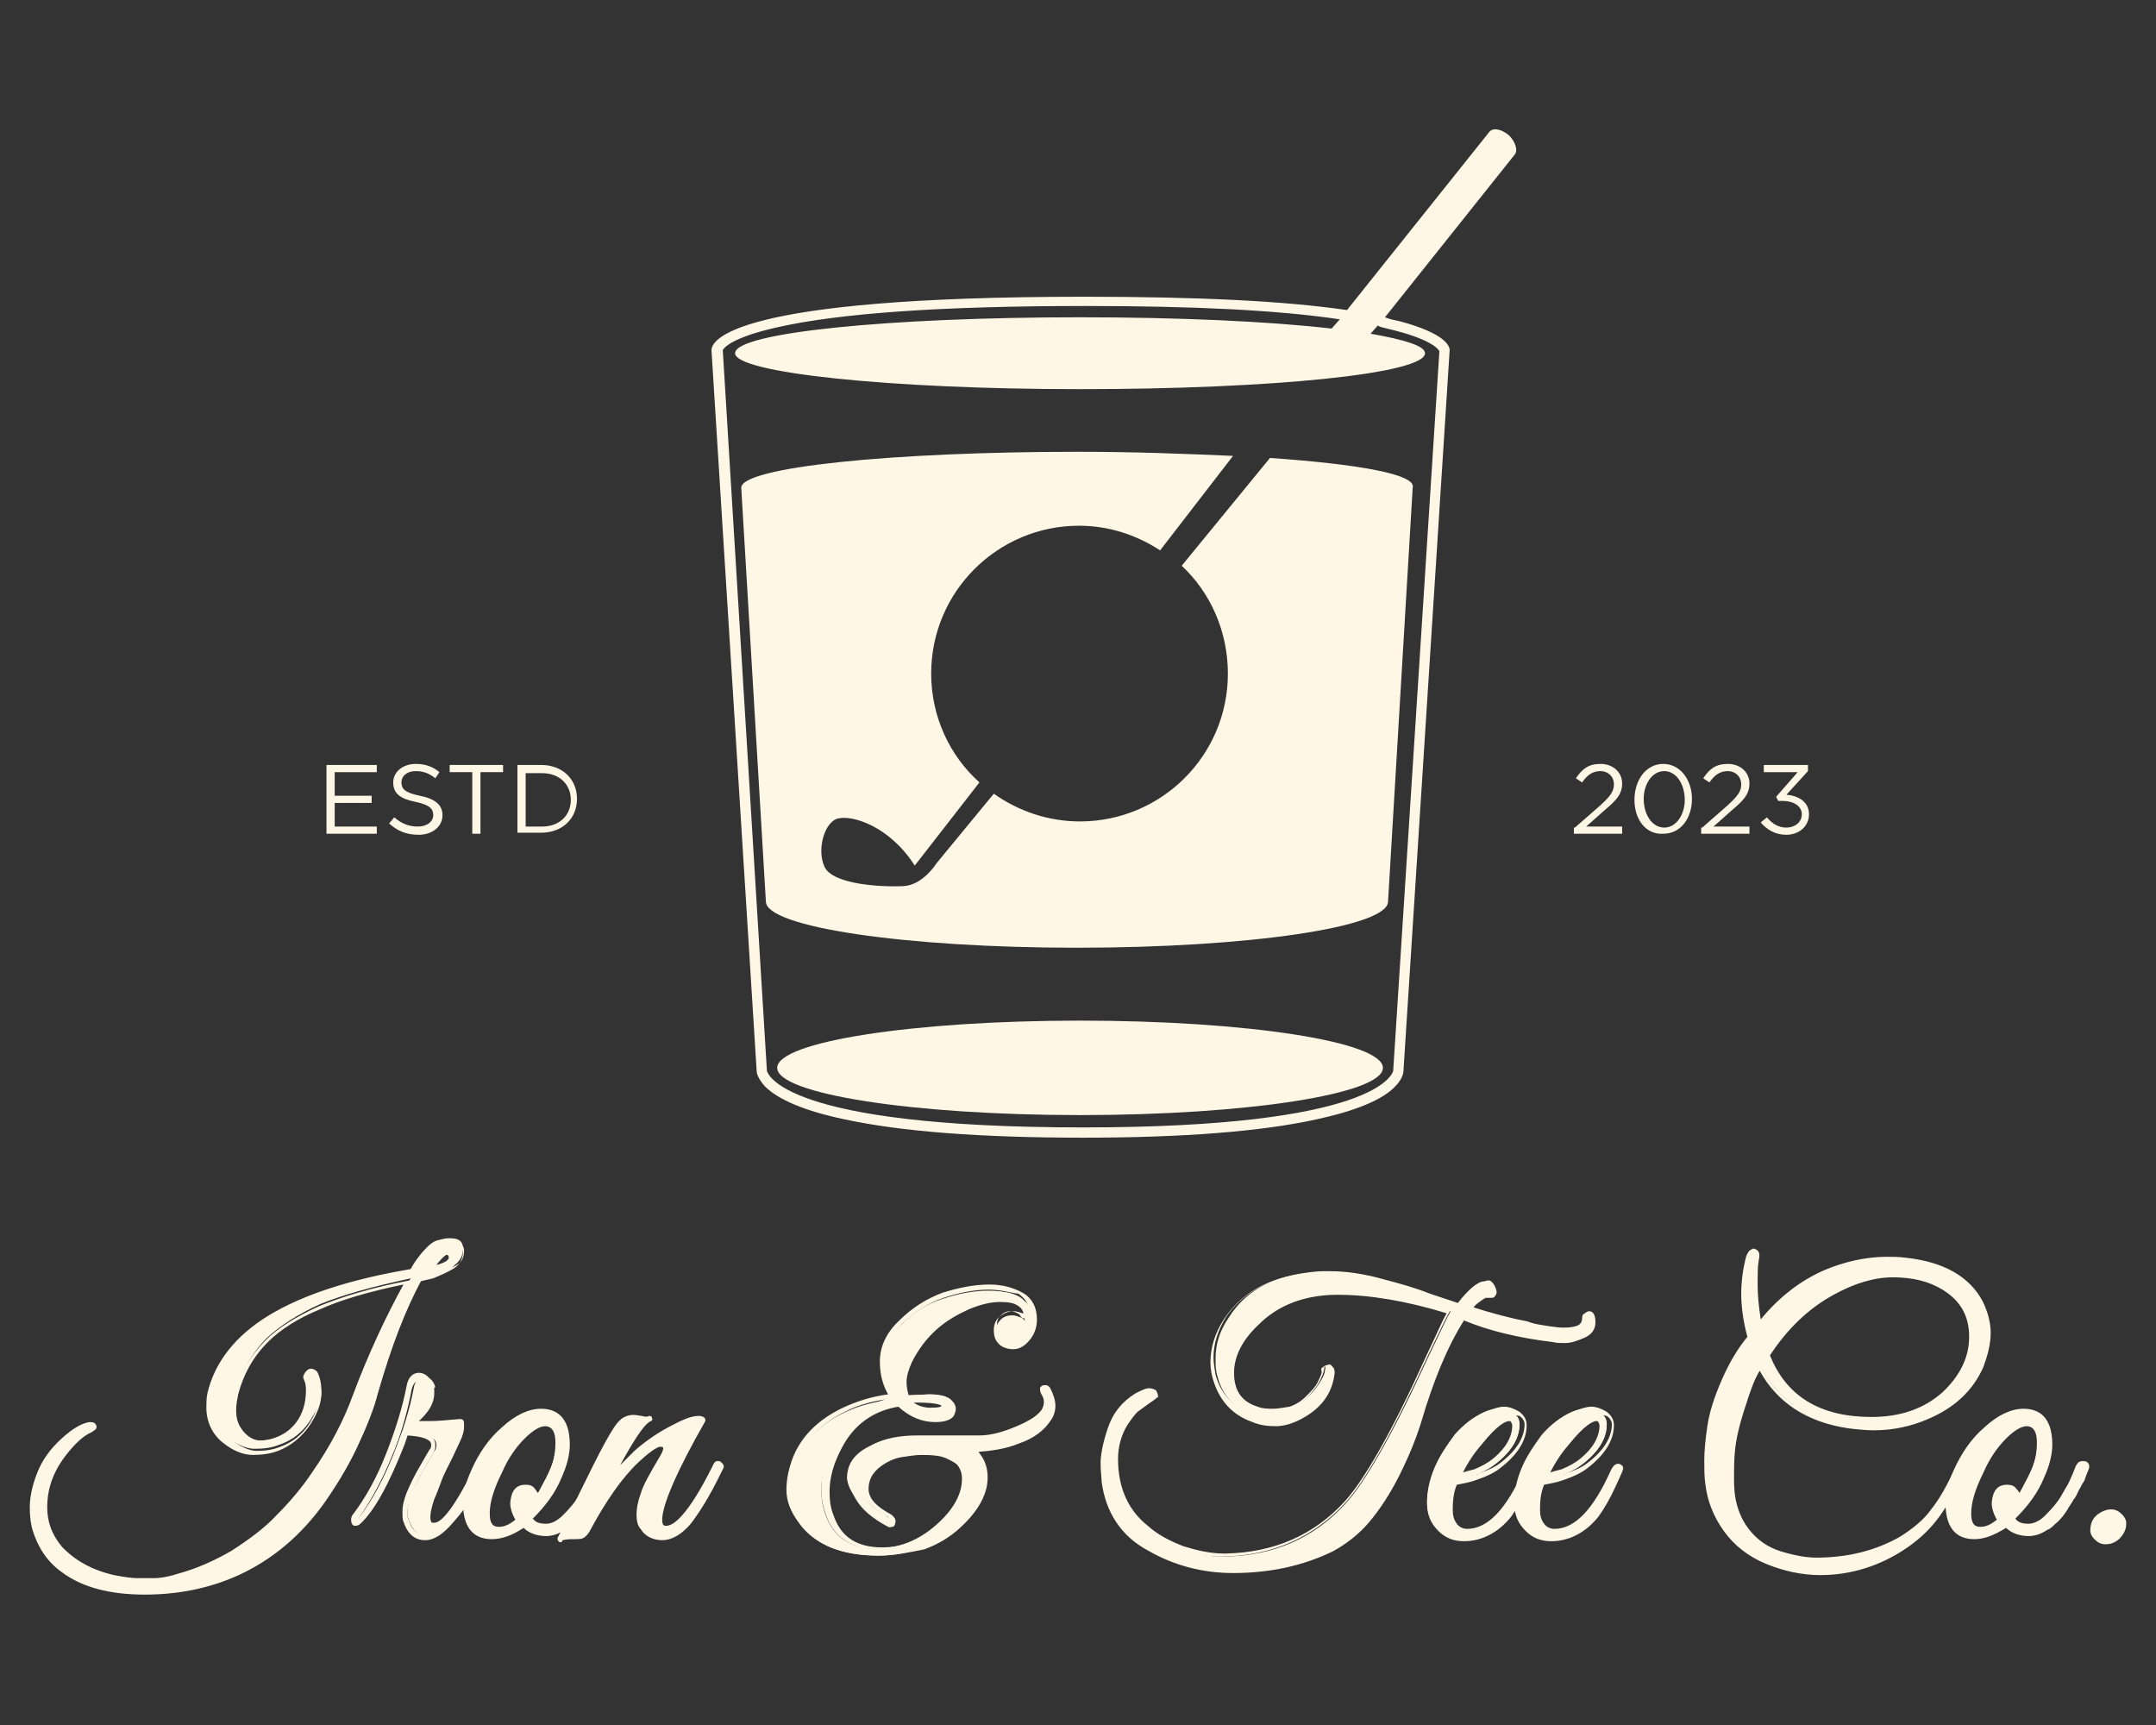 <?xml version="1.0" encoding="utf-8"?>
<!-- Generator: Adobe Illustrator 27.6.1, SVG Export Plug-In . SVG Version: 6.00 Build 0)  -->
<svg version="1.1" id="Layer_1" xmlns="http://www.w3.org/2000/svg" xmlns:xlink="http://www.w3.org/1999/xlink" x="0px" y="0px"
	 viewBox="0 0 210 168" style="enable-background:new 0 0 210 168;" xml:space="preserve">
<rect x="0" y="0" width="210" height="168" fill="#333333" stroke="none"/>
<style type="text/css">
	.st0{fill:#FFF7E6;}
</style>
<g>
	<g>
		<g>
			<path class="st0" d="M42.6,124.3l-1.5,0.3c-1.6,2.9-3,6.6-4.3,11.1c-0.4,1.6-1.1,3.3-2,5.2c-0.9,1.9-2,3.7-3.2,5.3
				c-4.6,5.9-10.5,8.8-17.6,8.8c-3.3,0-6-0.7-7.9-2.1c-1.3-1-2.2-2.3-2.7-3.9c-0.2-0.6-0.2-1.3-0.2-2.2c0-0.9,0.2-2,0.7-3.2
				c0.5-1.2,1.2-2.3,2.3-3.3c1.1-1,1.9-1.5,2.5-1.5c0.2,0,0.4,0,0.4,0.1c0.1,0.1-0.1,0.2-0.4,0.4c-0.7,0.3-1.5,1-2.4,2
				c-1.4,1.6-2,3.4-2,5.5c0,1.5,0.5,2.9,1.5,4c1.2,1.4,3,2.3,5.3,2.8c1,0.2,1.8,0.3,2.3,0.3c0.5,0,1.1,0,1.6,0
				c0.6,0,1.3-0.1,2.2-0.4c1.9-0.5,3.7-1.3,5.5-2.4c1.8-1.1,3.3-2.3,4.5-3.5c1.2-1.3,2.4-2.6,3.5-4.2c1.8-2.6,3.2-5.2,4.1-7.7
				c1.6-4.3,3.3-8,5.2-11.2c-3.7,0.8-6.6,1.6-8.8,2.5c-2.2,1-3.9,2.1-5.2,3.3c-1.5,1.5-2.5,3.3-2.9,5.2c-0.1,0.6-0.2,1.1-0.2,1.5
				c0,1,0.3,1.8,0.8,2.4c0.5,0.6,1.1,0.9,1.7,0.9c0.6,0,1.3-0.1,2-0.4c0.7-0.3,1.3-0.7,1.9-1.4c0.7-0.9,1.1-2.1,1.1-3.4
				c0-0.6-0.1-1-0.3-1.2c0-0.1,0-0.2,0.1-0.3c0.2-0.3,0.4-0.3,0.7,0c0.3,0.6,0.4,1.2,0.4,1.9c0,0.7-0.2,1.4-0.7,2.2
				c-0.8,1.5-1.9,2.5-3.4,3c-0.7,0.3-1.5,0.4-2.4,0.4c-0.8,0-1.7-0.4-2.7-1.1c-1-0.8-1.5-1.8-1.5-3.2c0-0.4,0-0.9,0.1-1.3
				c1.3-5.9,7.9-9.9,19.7-11.9c0.2-0.4,0.6-1,1.1-1.6c0.5-0.6,1-1,1.4-1.2c0.4-0.1,0.7-0.2,1-0.2c0.8,0,1.2,0.3,1.2,1
				c0,0.7-0.3,1.2-0.8,1.6C43.9,123.7,43.3,124,42.6,124.3z M41.7,123.7c1.6-0.3,2.3-0.8,2.2-1.3c0-0.3-0.2-0.4-0.5-0.4
				C43.3,122,42.7,122.5,41.7,123.7z"/>
			<path class="st0" d="M14.1,155.3c-3.4,0-6.1-0.7-8.1-2.2c-1.4-1-2.3-2.4-2.8-4c-0.2-0.6-0.3-1.4-0.3-2.3c0-0.9,0.2-2,0.7-3.3
				c0.5-1.3,1.3-2.4,2.4-3.4c1.1-1,2-1.5,2.7-1.6c0,0,0,0,0,0c0.2,0,0.5,0,0.6,0.2c0.1,0.1,0.1,0.2,0.1,0.3c0,0.2-0.2,0.3-0.5,0.5
				c0,0,0,0,0,0c-0.7,0.3-1.4,0.9-2.3,2c-1.3,1.6-2,3.3-2,5.3c0,1.5,0.5,2.7,1.4,3.8c1.2,1.3,2.9,2.3,5.1,2.8c1,0.2,1.8,0.3,2.3,0.3
				c0.5,0,1.1,0,1.6,0c0.5,0,1.3-0.1,2.2-0.4c1.9-0.5,3.7-1.3,5.4-2.3c1.7-1.1,3.2-2.2,4.4-3.5c1.2-1.2,2.4-2.6,3.4-4.1
				c1.8-2.6,3.1-5.1,4-7.6c1.5-4,3.2-7.6,4.9-10.7c-3.4,0.7-6.1,1.5-8.1,2.4c-2.2,0.9-3.9,2-5.1,3.2c-1.5,1.5-2.4,3.2-2.9,5.1
				c-0.1,0.5-0.2,1-0.2,1.5c0,0.9,0.2,1.6,0.7,2.2c0.5,0.5,1,0.8,1.5,0.8c0.6,0,1.2-0.1,1.9-0.4c0.7-0.3,1.2-0.7,1.7-1.3
				c0.7-0.9,1-2,1-3.2c0-0.8-0.2-1-0.2-1c0,0,0,0,0-0.1c-0.1-0.1-0.1-0.3,0.1-0.6c0.2-0.3,0.4-0.4,0.6-0.4c0.2,0,0.4,0.1,0.5,0.4
				c0,0,0,0,0,0c0.3,0.6,0.5,1.3,0.5,2c0,0.7-0.2,1.5-0.7,2.4c-0.8,1.5-2,2.6-3.5,3.2c-0.8,0.3-1.6,0.4-2.5,0.4
				c-0.9,0-1.9-0.4-2.9-1.2c-1-0.8-1.6-2-1.6-3.4c0-0.4,0-0.9,0.1-1.4c0.7-3,2.7-5.6,6-7.6c3.3-2,7.9-3.5,13.8-4.5
				c0.2-0.4,0.6-1,1.1-1.6c0.6-0.7,1.1-1.1,1.5-1.2c0.4-0.1,0.8-0.2,1-0.2c1.2,0,1.4,0.8,1.5,1.2c0,0.8-0.3,1.4-1,1.8
				c-0.5,0.3-1.2,0.6-1.9,0.9c0,0,0,0,0,0l-1.3,0.3c-1.5,2.9-2.9,6.5-4.2,11c-0.4,1.6-1.1,3.4-2,5.3c-0.9,1.9-2,3.7-3.2,5.4
				C27.3,152.3,21.3,155.3,14.1,155.3z M8.5,139.2c-0.5,0.2-1.2,0.6-2,1.4c-1,0.9-1.8,2-2.2,3.2c-0.5,1.2-0.7,2.2-0.7,3.1
				c0,0.9,0.1,1.6,0.2,2.1c0.4,1.5,1.3,2.8,2.6,3.7c1.9,1.4,4.5,2.1,7.8,2.1c7,0,12.9-2.9,17.4-8.7c1.2-1.6,2.3-3.4,3.2-5.3
				c0.9-1.9,1.6-3.7,2-5.2c1.3-4.5,2.7-8.3,4.3-11.2c0-0.1,0.1-0.1,0.2-0.1l1.4-0.3c0.7-0.2,1.3-0.5,1.8-0.8
				c0.5-0.3,0.7-0.8,0.7-1.4c0-0.3-0.1-0.7-0.9-0.7c-0.2,0-0.5,0.1-0.9,0.2c-0.2,0.1-0.6,0.3-1.3,1.1c-0.5,0.6-0.9,1.2-1.1,1.6
				c0,0.1-0.1,0.1-0.2,0.2c-11.7,2-18.2,5.9-19.5,11.7c-0.1,0.5-0.1,0.9-0.1,1.3c0,1.3,0.4,2.3,1.3,3c0.9,0.7,1.8,1.1,2.5,1.1
				c0.8,0,1.6-0.1,2.3-0.4c1.4-0.5,2.5-1.5,3.2-2.9c0.4-0.8,0.6-1.5,0.6-2.1c0-0.6-0.1-1.2-0.4-1.7c0-0.1-0.1-0.1-0.1-0.1
				c0,0-0.1,0.1-0.1,0.1c0,0,0,0,0,0c0.2,0.2,0.3,0.7,0.3,1.3c0,1.3-0.4,2.5-1.2,3.5c-0.6,0.7-1.2,1.2-2,1.5
				c-0.7,0.3-1.4,0.4-2.1,0.4c-0.7,0-1.3-0.3-1.9-1c-0.6-0.6-0.9-1.5-0.9-2.5c0-0.5,0.1-1,0.2-1.6c0.4-2,1.5-3.8,3-5.3
				c1.2-1.2,3-2.3,5.2-3.3c2.2-0.9,5.1-1.8,8.8-2.5c0.1,0,0.2,0,0.3,0.1c0.1,0.1,0.1,0.2,0,0.3c-1.8,3.2-3.6,6.9-5.2,11.1
				c-0.9,2.5-2.3,5.1-4.1,7.7c-1.1,1.5-2.2,2.9-3.5,4.2c-1.3,1.3-2.8,2.5-4.5,3.6c-1.8,1.1-3.6,1.9-5.6,2.4
				c-0.9,0.2-1.7,0.4-2.3,0.4c-0.6,0-1.1,0-1.6,0c-0.6,0-1.3-0.1-2.4-0.4c-2.3-0.5-4.2-1.5-5.4-2.9c-1-1.2-1.6-2.6-1.6-4.2
				c0-2.1,0.7-4,2.1-5.6C7,140.2,7.8,139.6,8.5,139.2z M42.6,124.3L42.6,124.3L42.6,124.3z M41.7,124c-0.1,0-0.2,0-0.2-0.1
				c-0.1-0.1-0.1-0.2,0-0.3c1.3-1.6,1.7-1.8,2-1.8c0.4,0,0.7,0.2,0.7,0.6C44.4,123.3,42.9,123.7,41.7,124
				C41.8,124,41.8,124,41.7,124z M43.5,122.2c0,0-0.3,0.1-1,1c0.8-0.2,1.3-0.5,1.2-0.8C43.7,122.3,43.6,122.2,43.5,122.2z"/>
		</g>
		<g>
			<path class="st0" d="M42.1,135.8c0,1-0.7,2-2,2.9c0.5,0,1.1,0,1.9,0c0.8,0,1.7-0.1,2.9-0.2c0,0.1,0.1,0.3,0.1,0.6
				c0,0.3-0.1,0.7-0.4,1.3c-0.3,0.6-0.5,1.1-0.7,1.5c-0.2,0.4-0.4,0.8-0.6,1.2c-0.2,0.4-0.4,0.8-0.7,1.4c-0.2,0.6-0.4,1.1-0.6,1.5
				c-0.6,1.8-0.5,2.6,0.3,2.6c1,0,2.4-1.9,4.3-5.8c0.2-0.3,0.3-0.4,0.4-0.3c0.1,0.1,0.2,0.2,0.2,0.3c0,0.1-0.2,0.5-0.4,1.1
				c-0.3,0.6-0.6,1.2-1,1.9c-0.3,0.6-0.9,1.4-1.6,2.2c-0.9,1.1-1.7,1.6-2.5,1.6c-0.9,0-1.5-0.5-1.9-1.6c-0.1-0.2-0.1-0.5-0.1-0.9
				c0-0.4,0.1-1,0.4-1.7c0.3-0.7,0.7-1.5,1.3-2.5c0.6-1,0.9-1.6,1-1.7c0.1-0.2,0.1-0.3,0.1-0.5c0-0.7-0.9-1.1-2.8-1.1l-0.4,1.1
				c-1.5,3.8-2.8,6.4-4.2,7.6c-0.2,0.2-0.3,0.1-0.3-0.2c0-0.1,0-0.1,0.1-0.2c1.3-1.7,2.4-3.7,3.4-6.1c0.9-2.3,1.6-4.5,2-6.6
				c0.1-0.7,0.5-1.1,1-1.1c0.5,0,0.9,0.3,1.1,1C42,135.3,42.1,135.5,42.1,135.8z"/>
			<path class="st0" d="M41.4,150c-1,0-1.7-0.6-2.1-1.8c-0.1-0.2-0.1-0.6-0.1-1c0-0.5,0.1-1,0.4-1.8c0.3-0.7,0.7-1.6,1.3-2.6
				c0.7-1.2,0.9-1.6,1-1.7c0.1-0.1,0.1-0.3,0.1-0.4c0-0.5-0.8-0.8-2.3-0.9l-0.3,0.9c-1.5,3.8-2.9,6.4-4.3,7.7
				c-0.2,0.2-0.4,0.2-0.6,0.2c-0.3-0.1-0.3-0.5-0.3-0.6c0-0.1,0-0.2,0.1-0.4c0,0,0,0,0,0c1.3-1.7,2.4-3.7,3.3-6
				c0.9-2.3,1.6-4.5,2-6.6c0.2-1.1,0.8-1.3,1.2-1.3c0.4,0,1,0.2,1.4,1.2c0.1,0.2,0.1,0.5,0.1,0.8c0,0.9-0.5,1.8-1.5,2.7
				c0.3,0,0.7,0,1.1,0c0.8,0,1.7-0.1,2.9-0.2c0.1,0,0.2,0,0.3,0.1c0.1,0.1,0.1,0.2,0.1,0.7c0,0.3-0.1,0.8-0.4,1.4
				c-0.3,0.6-0.5,1.1-0.7,1.5l-0.6,1.2c-0.2,0.4-0.4,0.8-0.6,1.4c-0.2,0.5-0.4,1.1-0.6,1.5c-0.5,1.5-0.4,2-0.3,2.2
				c0,0.1,0.1,0.1,0.3,0.1c0.5,0,1.6-0.7,4-5.6c0.2-0.3,0.3-0.5,0.5-0.5c0.1,0,0.2,0,0.3,0.1c0.2,0.1,0.3,0.3,0.3,0.5
				c0,0.1,0,0.3-0.5,1.2c-0.3,0.6-0.6,1.3-1,1.9c-0.4,0.7-0.9,1.4-1.7,2.3C43.2,149.4,42.3,150,41.4,150z M39.4,139.3
				C39.4,139.3,39.4,139.3,39.4,139.3c0.8,0,3,0.1,3,1.4c0,0.2,0,0.4-0.1,0.6c0,0.1-0.2,0.4-1,1.8c-0.6,1-1,1.8-1.2,2.5
				c-0.3,0.7-0.4,1.2-0.4,1.6c0,0.5,0,0.7,0.1,0.8c0.3,1,0.8,1.4,1.6,1.4c0.5,0,0.9-0.2,1.4-0.6c-0.3,0.2-0.5,0.2-0.7,0.2
				c-0.4,0-0.6-0.2-0.7-0.3c-0.3-0.4-0.3-1.3,0.2-2.7c0.2-0.5,0.4-1,0.6-1.5c0.2-0.6,0.5-1,0.7-1.4l0.6-1.2c0.2-0.4,0.5-0.9,0.7-1.5
				c0.3-0.7,0.4-1,0.4-1.2c0-0.1,0-0.2,0-0.3c-1.1,0.1-2,0.2-2.7,0.2c-0.8,0-1.4,0-1.9,0c-0.1,0-0.2-0.1-0.3-0.2
				c0-0.1,0-0.2,0.1-0.3c1.2-0.9,1.9-1.8,1.9-2.7c0-0.2,0-0.5-0.1-0.6c-0.2-0.7-0.6-0.8-0.8-0.8c-0.1,0-0.5,0-0.7,0.8
				c-0.4,2.1-1,4.4-2,6.7c-0.9,2.2-2,4.2-3.2,5.9c1.2-1.3,2.5-3.8,3.8-7.2l0.4-1.1C39.2,139.4,39.3,139.3,39.4,139.3z M45.8,144.9
				c-0.4,0.7-0.8,1.4-1.1,1.9c0.3-0.4,0.5-0.7,0.7-1C45.5,145.5,45.6,145.2,45.8,144.9z M44.6,138.7L44.6,138.7L44.6,138.7z"/>
		</g>
		<g>
			<path class="st0" d="M52.7,137.6c1.7,0,2.5,1.1,2.5,3.2c0,1-0.3,2-0.8,3.1c-0.6,1.5-1.6,2.9-2.9,4.1c0.3,0.6,0.8,0.9,1.6,0.9
				c0.6,0,1.2-0.3,1.8-0.9c0.7-0.7,1.2-1.3,1.5-1.9c0.3-0.5,0.5-0.9,0.7-1.2c0.1-0.3,0.3-0.6,0.5-1.1c0.2-0.5,0.4-0.8,0.4-0.9
				c0-0.1,0.1-0.2,0.2-0.2c0.2,0,0.3,0.1,0.3,0.2c0,0.1,0,0.2-0.1,0.2l-0.2,0.5c-0.1,0.3-0.2,0.6-0.3,0.7s-0.2,0.4-0.4,0.7
				c-0.2,0.4-0.3,0.6-0.4,0.8c-0.1,0.2-0.3,0.5-0.5,0.8c-0.2,0.3-0.4,0.6-0.6,0.8c-0.2,0.2-0.4,0.4-0.6,0.7
				c-0.3,0.3-0.5,0.4-0.7,0.6c-0.6,0.3-1.1,0.5-1.6,0.5c-0.9,0-1.7-0.3-2.2-0.9c-1.1,0.8-2,1.2-2.9,1.2c-1.7,0-2.5-1.1-2.5-3.2
				c0-1,0.3-2,0.8-3.1c0.7-1.6,1.7-3,2.9-4.1C50.3,138.1,51.5,137.6,52.7,137.6z M53.1,138.6c-0.6,0-1.4,0.4-2.2,1.2
				c-0.9,0.8-1.6,2-2.3,3.4c-0.8,1.7-1.2,3-1.2,4.1c0,1.1,0.4,1.6,1.2,1.6c0.6,0,1.2-0.3,1.9-0.9c-0.4-0.5-0.6-1.1-0.6-1.7
				c0-1,0.4-1.5,1.2-1.5c0.3,0,0.5,0.1,0.7,0.3c0.2,0.2,0.3,0.4,0.3,0.6c0,0.2,0,0.4-0.1,0.5c0.4-0.6,0.8-1.4,1.3-2.5
				c0.6-1.2,0.9-2.3,0.9-3.5C54.3,139.2,53.9,138.6,53.1,138.6z"/>
			<path class="st0" d="M47.9,149.9c-1.3,0-2.8-0.6-2.8-3.5c0-1,0.3-2.1,0.8-3.2c0.7-1.6,1.7-3.1,3-4.2c1.3-1.2,2.6-1.8,3.8-1.8
				c1.3,0,2.8,0.6,2.8,3.5c0,1-0.3,2.1-0.8,3.2c-0.6,1.5-1.6,2.8-2.8,4c0.3,0.4,0.7,0.5,1.3,0.5c0.5,0,1.1-0.3,1.6-0.8
				c0.7-0.7,1.2-1.3,1.5-1.8c0.3-0.5,0.5-0.9,0.7-1.2c0.1-0.2,0.3-0.6,0.5-1.1c0.2-0.5,0.4-0.8,0.4-0.9c0.1-0.2,0.3-0.3,0.5-0.3
				c0.2,0,0.4,0,0.5,0.1c0.1,0.1,0.2,0.2,0.2,0.4c0,0.1,0,0.2-0.1,0.4l-0.2,0.5c-0.1,0.3-0.2,0.6-0.3,0.7c-0.1,0.1-0.2,0.4-0.4,0.7
				c-0.2,0.4-0.3,0.7-0.5,0.9c-0.1,0.2-0.3,0.5-0.5,0.8c-0.2,0.4-0.4,0.6-0.6,0.9c-0.2,0.2-0.4,0.5-0.7,0.7
				c-0.3,0.3-0.5,0.5-0.8,0.6c-0.6,0.4-1.2,0.6-1.8,0.6c-0.9,0-1.7-0.3-2.2-0.8C49.8,149.6,48.8,149.9,47.9,149.9z M52.7,137.8
				c-1.1,0-2.2,0.5-3.4,1.6c-1.2,1.1-2.2,2.4-2.9,4c-0.5,1.1-0.7,2.1-0.7,3c0,2,0.7,2.9,2.2,2.9c0.8,0,1.8-0.4,2.8-1.1
				c0.1-0.1,0.3-0.1,0.4,0c0.5,0.5,1.1,0.8,2,0.8c0.5,0,1-0.2,1.5-0.5c0.2-0.1,0.4-0.3,0.7-0.5c0.2-0.2,0.5-0.5,0.6-0.7
				c0.2-0.2,0.4-0.5,0.6-0.8c0.2-0.3,0.4-0.6,0.5-0.8c0.1-0.2,0.3-0.5,0.4-0.8c0.2-0.4,0.3-0.6,0.4-0.7c0.1-0.1,0.2-0.4,0.3-0.7
				l0.2-0.5c0,0,0,0,0,0c0,0,0-0.1,0-0.1c0,0,0,0,0,0c0,0,0,0,0,0c-0.1,0.1-0.2,0.4-0.4,0.9c-0.2,0.5-0.4,0.8-0.5,1.1
				c-0.1,0.3-0.4,0.7-0.7,1.2c-0.3,0.6-0.8,1.2-1.5,1.9c-0.6,0.7-1.3,1-2,1c-0.9,0-1.5-0.3-1.9-1c-0.1-0.1,0-0.2,0.1-0.3
				c1.3-1.2,2.2-2.5,2.8-4c0.5-1.1,0.7-2.1,0.7-3C54.9,138.8,54.2,137.8,52.7,137.8z M48.6,149.2c-0.7,0-1.5-0.3-1.5-1.9
				c0-1.1,0.4-2.5,1.2-4.2c0.7-1.4,1.5-2.6,2.3-3.5c0.9-0.9,1.7-1.3,2.4-1.3c0.7,0,1.6,0.3,1.6,2c0,1.2-0.3,2.4-0.9,3.6
				c-0.5,1.1-1,1.9-1.4,2.5c-0.1,0.1-0.2,0.2-0.3,0.1c-0.1-0.1-0.2-0.2-0.2-0.3c0-0.2,0.1-0.3,0.1-0.5c0-0.1-0.1-0.2-0.2-0.4
				c-0.1-0.2-0.3-0.2-0.5-0.2c-0.4,0-0.9,0.1-0.9,1.2c0,0.5,0.2,1,0.5,1.5c0.1,0.1,0.1,0.3,0,0.4C49.9,148.9,49.2,149.2,48.6,149.2z
				 M53.1,138.9c-0.5,0-1.2,0.4-2,1.2c-0.8,0.8-1.6,1.9-2.2,3.3c-0.8,1.6-1.2,2.9-1.2,4c0,1.2,0.5,1.3,0.9,1.3c0.5,0,1-0.2,1.6-0.7
				c-0.3-0.5-0.5-1.1-0.5-1.6c0.1-1.5,0.8-1.8,1.5-1.8c0.4,0,0.7,0.1,0.9,0.4c0.1,0.1,0.2,0.3,0.3,0.4c0.3-0.5,0.5-1,0.9-1.6
				c0.6-1.1,0.8-2.3,0.8-3.3C54.1,139.1,53.5,138.9,53.1,138.9z"/>
		</g>
		<g>
			<path class="st0" d="M68.4,138.3c-2.8,5-4.3,8.2-4.3,9.8c0,0.6,0.2,0.9,0.7,0.9c1.2,0,2.8-2,4.7-6c0.1-0.3,0.3-0.4,0.4-0.4
				s0.2,0.2,0.2,0.3c0,0.1,0,0.3-0.1,0.4c-1.2,2.5-2.3,4.2-3.1,5.1c-0.8,0.9-1.7,1.4-2.5,1.4c-0.8,0-1.5-0.3-1.9-1
				c-0.2-0.3-0.3-0.7-0.3-1.2s0.1-1.1,0.3-1.9c0.2-0.7,0.9-1.9,1.9-3.6c0.3-0.4,0.4-0.7,0.4-1c0-0.2-0.2-0.4-0.6-0.4
				c-0.4,0-1.1,0.5-2.2,1.6c-1.7,1.5-3.3,3.8-4.8,6.8c-0.1,0.2-0.3,0.4-0.5,0.4c-0.2,0.1-0.5,0.1-1,0.1c-0.5,0-0.8,0.1-1,0.2
				c0.4-0.7,1.1-2.2,2.2-4.5c1.9-4,3.2-6.3,3.8-6.9c0.3-0.3,0.7-0.4,1.1-0.4c0.1,0,0.3,0,0.7,0.1c0.4,0.1,0.7,0.1,0.8,0
				c-0.9,0.5-2.2,2.6-4.2,6.5c1.1-1.3,2.1-2.4,3-3.2c0.9-0.8,2-1.5,3.2-2.2c1.2-0.7,2.2-1,2.7-1C68.2,138.3,68.3,138.3,68.4,138.3z"
				/>
			<path class="st0" d="M54.6,150.2c-0.1,0-0.1,0-0.2-0.1c-0.1-0.1-0.1-0.2-0.1-0.3c0.4-0.7,1.1-2.3,2.2-4.5c2-4.1,3.2-6.4,3.9-7
				c0.3-0.3,0.8-0.5,1.3-0.5c0.1,0,0.2,0,0.8,0.1c0.4,0.1,0.6,0.1,0.7,0c0.1,0,0.3,0,0.3,0.2c0.1,0.1,0,0.3-0.1,0.3
				c-0.5,0.2-1.3,1.2-3,4.3c0.5-0.5,1-1,1.4-1.4c0.9-0.8,2-1.6,3.3-2.3c1.3-0.7,2.2-1.1,2.9-1.1c0.2,0,0.3,0,0.5,0.1
				c0.1,0,0.1,0.1,0.2,0.2c0,0.1,0,0.2,0,0.2c-2.8,4.9-4.2,8.2-4.2,9.6c0,0.6,0.2,0.6,0.4,0.6c0.7,0,2.1-1,4.5-5.8
				c0.1-0.3,0.3-0.5,0.4-0.5c0.1,0,0.2,0,0.3,0c0.3,0.2,0.4,0.4,0.4,0.5c0,0.2-0.1,0.3-0.2,0.5c-1.2,2.5-2.3,4.2-3.1,5.2
				c-0.9,1-1.8,1.5-2.7,1.5c-0.9,0-1.7-0.4-2.1-1.1c-0.3-0.3-0.4-0.8-0.4-1.4c0-0.5,0.1-1.2,0.4-2c0.2-0.8,0.9-2,1.9-3.7
				c0.3-0.5,0.3-0.7,0.3-0.8c0-0.1-0.3-0.1-0.3-0.1c-0.1,0-0.6,0.1-2.1,1.5c-1.6,1.5-3.2,3.8-4.8,6.8c0,0,0,0,0,0
				c-0.2,0.3-0.4,0.5-0.6,0.6c-0.2,0.1-0.5,0.1-1.1,0.1c-0.6,0-0.8,0.1-0.9,0.1C54.7,150.2,54.7,150.2,54.6,150.2z M64.2,140.5
				c0.8,0,0.9,0.4,0.9,0.6c0,0.3-0.1,0.7-0.4,1.1c-1,1.6-1.7,2.8-1.9,3.5c-0.2,0.7-0.3,1.3-0.3,1.8c0,0.5,0.1,0.8,0.3,1.1
				c0,0,0,0,0,0c0.4,0.6,0.9,0.8,1.7,0.8c0.8,0,1.5-0.4,2.3-1.3c0.8-0.9,1.8-2.6,3.1-5c0,0,0,0,0,0c0.1-0.1,0.1-0.2,0.1-0.2
				c0,0-0.1,0.1-0.1,0.2c0,0,0,0,0,0c-2.1,4.2-3.7,6.1-5,6.1c-0.3,0-0.9-0.2-0.9-1.2c0-1.5,1.3-4.7,4.1-9.5c-0.5,0-1.4,0.4-2.5,1
				c-0.7,0.4-1.4,0.8-2,1.3C63.8,140.6,64,140.5,64.2,140.5z M61.8,138.3c-0.4,0-0.7,0.1-0.9,0.3c-0.6,0.6-1.8,2.9-3.8,6.8
				c-0.9,1.8-1.5,3.2-1.9,4c0.1,0,0.3,0,0.5,0c0.6,0,0.8-0.1,0.9-0.1c0.1,0,0.2-0.1,0.3-0.3c0.9-1.8,1.8-3.3,2.8-4.6
				c-0.1,0.1-0.2,0.3-0.3,0.4c-0.1,0.1-0.2,0.1-0.4,0.1c-0.1-0.1-0.2-0.2-0.1-0.4c1.6-3.2,2.8-5.2,3.7-6.1c0,0-0.1,0-0.2,0
				C61.9,138.3,61.8,138.3,61.8,138.3z"/>
		</g>
		<g>
			<path class="st0" d="M88.1,135.9l2.3-0.1c1,0,1.6,0.2,1.9,0.6c0.2,0.2,0.2,0.4,0.2,0.6c0,0.2-0.1,0.3-0.2,0.5
				c-0.3,0.3-0.8,0.5-1.6,0.5c-1.3,0-2.5-0.5-3.5-1.5c-2.6,0.4-4.5,1.8-5.9,4.1c-0.9,1.5-1.3,3-1.3,4.5c0,0.8,0.1,1.6,0.4,2.4
				c0.8,2.2,2.4,3.3,4.9,3.3c2.3,0,4.2-0.8,5.9-2.3c1.7-1.5,2.5-3,2.5-4.5c0-0.7-0.3-1.3-0.9-1.8c-0.6-0.5-1.3-0.7-1.9-0.8
				c-0.7-0.1-1.3-0.1-1.7-0.1c-0.5,0-1.1,0.1-1.8,0.2c-0.7,0.1-1.5,0.4-2.2,0.9c-0.9,0.6-1.3,1.4-1.3,2.4c0,1,0.8,1.9,2.3,2.7
				c0.2,0.1,0.3,0.3,0.3,0.5c0,0.2-0.1,0.3-0.3,0.2c-1.5-0.8-2.5-1.7-3.1-2.7c-0.4-0.6-0.6-1.2-0.6-1.6c0-0.4,0.1-0.8,0.2-1.1
				c0.3-0.8,1-1.5,2.1-2c1.1-0.6,2.5-0.8,4.2-0.8h6.1c1.2,0,2.7-0.4,4.4-1.2c0.9-0.4,1.5-0.9,1.9-1.4c0.2-0.3,0.3-0.6,0.3-0.9
				s-0.1-0.6-0.2-0.8c-0.1-0.2-0.2-0.4-0.2-0.5c0-0.1,0.1-0.1,0.2-0.1c0.1,0,0.2,0.1,0.3,0.2c0.3,0.6,0.5,1.1,0.5,1.6
				c0,0.5-0.2,1-0.4,1.4c-0.6,0.9-1.6,1.6-2.9,2.1c-1.4,0.5-2.8,0.8-4.3,0.8c0,0-0.1,0-0.2,0c0.9,0.7,1.3,1.6,1.3,2.7
				c0,1.5-0.9,3.1-2.7,4.8c-0.9,0.8-1.9,1.5-3.3,2c-1.3,0.5-2.7,0.8-4.2,0.8c-3.6,0-6.1-1-7.6-3.1c-0.7-1-1.1-2-1.1-3
				c0-1,0.1-1.9,0.4-2.7c0.8-2.2,2.4-3.9,4.9-5.1c1.4-0.7,3-1.1,4.7-1.3c-0.6-0.9-1-2-1-3.4c0-1.4,0.6-2.6,1.8-3.8
				c1.2-1.2,2.5-2.1,4.1-2.6c1.5-0.5,3-0.8,4.5-0.8c1.2,0,2.2,0.2,3.1,0.7c0.8,0.5,1.3,1.3,1.3,2.3c0,0.7-0.2,1.3-0.6,1.8
				c-0.4,0.5-0.9,0.8-1.4,0.8c-0.5,0-0.9-0.2-1.2-0.5c-0.3-0.3-0.5-0.7-0.5-1.2c0-0.5,0.2-0.8,0.5-1.1c0.3-0.3,0.7-0.4,1.1-0.4
				c0.3,0,0.5,0.1,0.8,0.2c0.3,0.1,0.4,0.3,0.4,0.4c0-0.1,0-0.3,0-0.4c0-0.5-0.2-0.9-0.6-1.2c-0.4-0.3-1.1-0.5-2-0.5
				c-0.9,0-1.9,0.2-3.1,0.7c-1.2,0.5-2.3,1.2-3.3,2.1c-1,0.9-1.9,2-2.5,3.3c-0.3,0.7-0.5,1.4-0.5,2
				C87.8,134.9,87.9,135.4,88.1,135.9z M92,137c0-0.4-0.9-0.6-2.6-0.6c-0.3,0-0.7,0-1.1,0c0.6,0.7,1.3,1,2.2,1
				C91.6,137.4,92,137.3,92,137z"/>
			<path class="st0" d="M85.6,151.5c-3.7,0-6.3-1.1-7.8-3.2c-0.8-1.1-1.2-2.1-1.2-3.2c0-1,0.2-1.9,0.5-2.8c0.8-2.3,2.5-4,5-5.2
				c1.3-0.6,2.8-1.1,4.4-1.3c-0.5-0.9-0.8-1.9-0.8-3.2c0-1.4,0.6-2.8,1.9-4c1.2-1.2,2.6-2.1,4.2-2.7c1.6-0.5,3.1-0.8,4.6-0.8
				c1.2,0,2.3,0.3,3.2,0.8c0.9,0.5,1.4,1.4,1.4,2.6c0,0.7-0.2,1.4-0.7,2c-0.5,0.6-1,0.9-1.6,0.9c-0.6,0-1.1-0.2-1.4-0.5
				c-0.4-0.4-0.5-0.8-0.5-1.4c0-0.5,0.2-1,0.6-1.3c0.4-0.3,0.8-0.5,1.3-0.5c0.3,0,0.6,0.1,0.9,0.2c0,0,0,0,0.1,0
				c-0.1-0.3-0.2-0.5-0.5-0.7c-0.4-0.3-1-0.4-1.8-0.4c-0.8,0-1.8,0.2-3,0.7c-1.1,0.5-2.2,1.1-3.2,2c-1,0.9-1.8,2-2.4,3.2
				c-0.3,0.7-0.5,1.3-0.5,1.9c0,0.5,0.1,0.9,0.2,1.3l2.1-0.1c0,0,0,0,0,0c1.1,0,1.8,0.2,2.2,0.7c0.2,0.2,0.3,0.5,0.3,0.7
				c0,0.2-0.1,0.5-0.2,0.7c-0.3,0.4-0.9,0.6-1.8,0.6c-1.3,0-2.5-0.5-3.6-1.5c-2.4,0.4-4.3,1.7-5.5,4c-0.8,1.5-1.2,2.9-1.2,4.3
				c0,0.8,0.1,1.6,0.4,2.3c0.7,2.1,2.3,3.1,4.7,3.1c2.2,0,4.1-0.7,5.7-2.2c1.6-1.5,2.4-2.9,2.4-4.3c0-0.6-0.3-1.1-0.8-1.6
				c-0.6-0.4-1.2-0.7-1.8-0.8c-0.7-0.1-1.2-0.1-1.7-0.1c-0.5,0-1.1,0.1-1.8,0.2c-0.7,0.1-1.4,0.4-2.1,0.9c-0.8,0.6-1.2,1.3-1.2,2.2
				c0,0.9,0.7,1.7,2.2,2.5c0,0,0,0,0,0c0.4,0.3,0.5,0.6,0.4,0.8c0,0.2-0.1,0.4-0.3,0.4c-0.1,0-0.2,0.1-0.4,0
				c-1.5-0.8-2.6-1.7-3.2-2.8c-0.4-0.7-0.7-1.3-0.7-1.8c0-0.5,0.1-0.9,0.2-1.2c0.3-0.9,1-1.6,2.2-2.2c1.1-0.6,2.6-0.9,4.3-0.9h6.1
				c1.2,0,2.6-0.4,4.3-1.2c0.8-0.4,1.4-0.8,1.8-1.3c0.1-0.2,0.2-0.5,0.2-0.7c0-0.3-0.1-0.5-0.2-0.7c-0.2-0.3-0.2-0.5-0.2-0.7
				c0.1-0.2,0.2-0.3,0.5-0.3c0.1,0,0.3,0,0.5,0.3c0.3,0.6,0.5,1.2,0.5,1.7c0,0.6-0.2,1.1-0.5,1.5c-0.6,0.9-1.6,1.7-3.1,2.2
				c-1.2,0.5-2.6,0.7-3.9,0.8c0.6,0.7,0.9,1.5,0.9,2.5c0,1.6-0.9,3.3-2.8,5c-0.9,0.8-2,1.5-3.4,2C88.5,151.2,87.1,151.5,85.6,151.5z
				 M96.3,125.6c-1.4,0-2.9,0.3-4.4,0.8c-1.5,0.5-2.8,1.4-4,2.5c-1.1,1.1-1.7,2.4-1.7,3.6c0,1.3,0.3,2.4,0.9,3.2
				c0.1,0.1,0.1,0.2,0,0.3c0,0.1-0.1,0.2-0.2,0.2c-1.7,0.2-3.3,0.6-4.6,1.3c-2.4,1.2-4,2.8-4.7,4.9c-0.3,0.8-0.4,1.7-0.4,2.6
				c0,0.9,0.4,1.9,1.1,2.8c1.2,1.6,3.1,2.6,5.6,2.9c-1.7-0.4-2.9-1.5-3.5-3.3c-0.3-0.8-0.4-1.6-0.4-2.5c0-1.5,0.4-3,1.3-4.6
				c1.4-2.4,3.4-3.8,6.1-4.3c0.1,0,0.2,0,0.2,0.1c0.6,0.6,1.2,1,1.8,1.2c-0.5-0.2-0.9-0.5-1.2-0.9c-0.1-0.1-0.1-0.2,0-0.3
				c0,0,0-0.1,0.1-0.1l-0.1,0c-0.1,0-0.2-0.1-0.3-0.2c-0.2-0.5-0.3-1.1-0.3-1.7c0-0.6,0.2-1.3,0.5-2.1c0.6-1.3,1.5-2.5,2.5-3.4
				c1.1-0.9,2.2-1.6,3.4-2.1c1.2-0.5,2.3-0.7,3.2-0.7c0.9,0,1.6,0.2,2.1,0.5c0.5,0.3,0.7,0.8,0.7,1.4c0,0.1,0,0.3,0,0.5
				c0,0.1-0.1,0.2-0.3,0.2c-0.1,0-0.2-0.1-0.3-0.2c0-0.1-0.1-0.2-0.3-0.3c-0.2-0.1-0.4-0.2-0.7-0.2c-0.3,0-0.6,0.1-0.9,0.4
				c-0.3,0.2-0.4,0.6-0.4,0.9c0,0.4,0.1,0.7,0.4,1c0.3,0.3,0.6,0.4,1,0.4c0.4,0,0.8-0.2,1.2-0.7c0.4-0.5,0.6-1,0.6-1.6
				c0-1-0.4-1.6-1.1-2.1C98.4,125.9,97.5,125.6,96.3,125.6z M89.4,141c0.5,0,1.1,0,1.8,0.1c0.7,0.1,1.4,0.4,2.1,0.9
				c0.7,0.5,1,1.2,1,2c0,1.6-0.9,3.2-2.6,4.7c-1,0.9-2,1.5-3.2,1.9c0.4-0.1,0.8-0.2,1.2-0.4c1.3-0.5,2.4-1.1,3.2-1.9
				c1.7-1.6,2.6-3.1,2.6-4.6c0-1-0.4-1.9-1.2-2.5c-0.1-0.1-0.1-0.2-0.1-0.3c0-0.1,0.1-0.2,0.3-0.2h0.2c1.4,0,2.8-0.3,4.2-0.8
				c1.3-0.5,2.3-1.2,2.8-2c0.3-0.4,0.4-0.8,0.4-1.2c0-0.1,0-0.1,0-0.2c0,0.3-0.1,0.6-0.3,0.9c-0.4,0.6-1.1,1.1-2,1.5
				c-1.8,0.8-3.3,1.2-4.5,1.2h-6.1c-1.7,0-3,0.3-4.1,0.8c-1,0.5-1.7,1.2-1.9,1.9c0,0,0,0,0,0c-0.1,0.2-0.2,0.6-0.2,1
				c0,0.4,0.2,0.9,0.6,1.5c0.6,0.9,1.5,1.8,2.9,2.5c0,0,0-0.1-0.2-0.2c-1.6-0.9-2.5-1.8-2.5-2.9c0-1.1,0.5-2,1.4-2.6
				c0.8-0.5,1.6-0.9,2.3-1C88.2,141,88.9,141,89.4,141z M90,137.7c0.3,0.1,0.6,0.1,0.9,0.1c0.7,0,1.1-0.1,1.3-0.4
				c0.1-0.1,0.1-0.2,0.1-0.3c0-0.1,0-0.1-0.1-0.2c0,0.1,0,0.1,0,0.2c0,0.7-1.2,0.7-1.7,0.7C90.4,137.7,90.2,137.7,90,137.7z
				 M89,136.6c0.4,0.3,1,0.5,1.6,0.5c0.9,0,1.1-0.1,1.1-0.2c0,0-0.3-0.3-2.3-0.3C89.3,136.6,89.2,136.6,89,136.6z M90.6,136.1
				c0.6,0,1,0.1,1.3,0.3C91.6,136.2,91.1,136.1,90.6,136.1z"/>
		</g>
		<g>
			<path class="st0" d="M152,129.4c1.4,0,2.1-0.3,2.1-1c0-0.3,0.1-0.5,0.4-0.5s0.4,0.3,0.4,0.8c0,0.6-0.3,1-1,1.3
				c-0.6,0.3-1.2,0.4-1.7,0.4c-0.5,0-0.9,0-1.2-0.1c-3.4-0.4-6.3-1.2-8.7-2.2c-1.6,2.6-3.1,6-4.4,10.3c-0.5,1.5-1.2,3.2-2.1,5
				c-0.9,1.8-1.8,3.3-2.9,4.4c-1,1.2-2.2,2.1-3.5,2.9c-2.6,1.4-5.7,2.1-9.3,2.1c-2.9,0-5.6-0.7-8.2-2.1c-2.5-1.4-3.9-3.6-4.4-6.5
				c0-0.4-0.1-1-0.1-1.7c0-0.8,0.2-1.9,0.7-3.3c0.4-1.4,1.3-2.5,2.5-3.3c0.5-0.3,0.9-0.4,1.1-0.4c0.4,0,0.6,0.2,0.6,0.6
				c-0.1,0.1-0.3,0.3-0.7,0.6c-0.4,0.3-0.7,0.5-1.1,0.8c-0.3,0.3-0.7,0.7-1,1.3c-0.6,1-0.9,2.2-0.9,3.4c0,2.9,1,5.1,3,6.7
				c1.1,0.9,2.2,1.5,3.6,2c1.3,0.5,2.6,0.7,3.9,0.7c0,0,0.1,0,0.2,0c4.8-0.1,8.7-1.8,11.8-5.2c1.9-2.1,4.6-6.8,8-14.2
				c1.2-2.5,1.9-4,2.2-4.5c-4.1-1.3-7.7-1.9-11-1.9c-3.3,0-5.9,1-7.9,2.9c-1.6,1.6-2.5,3.2-2.5,4.9c0,1.9,0.8,3.1,2.5,3.6
				c0.6,0.2,1.1,0.2,1.6,0.2c0.5,0,1-0.1,1.6-0.3c0.6-0.2,1.2-0.5,1.8-1.1c0.6-0.5,1-1.1,1.3-1.6c0.3-0.5,0.4-0.9,0.4-1.2v-0.1
				c0.2-0.2,0.3-0.2,0.5-0.2c0.1,0.1,0.2,0.2,0.2,0.4c-0.2,1.8-1.1,3.1-2.7,4c-1,0.6-1.9,0.9-2.7,0.9c-0.8,0-1.6-0.1-2.2-0.3
				c-1.9-0.7-3.1-1.9-3.6-3.8c-0.2-0.6-0.2-1.2-0.2-1.8c0-1.4,0.4-2.7,1.3-4c1.5-2.4,3.9-3.8,7.2-4.3c0.7-0.1,1.4-0.2,2.1-0.2
				c0.7,0,1.4,0,2.3,0.1c0.9,0.1,2.1,0.3,3.5,0.7c1.5,0.4,3,0.8,4.5,1.4c1.5,0.5,2.4,0.8,2.7,0.9c1.1-1.4,2-2.1,2.5-2.1
				c0.1,0,0.3-0.1,0.5-0.1c0.2,0,0.4,0.2,0.5,0.5c0.1,0.3,0,0.5-0.2,0.6c-0.1,0-0.3,0-0.4,0c-0.1-0.1-0.4,0.1-0.8,0.4
				c-0.4,0.4-0.7,0.7-1,1c2.2,0.7,4.1,1.2,5.7,1.5C150.1,129.2,151.3,129.4,152,129.4z"/>
			<path class="st0" d="M120.1,153.2c-2.9,0-5.7-0.7-8.3-2.2c-2.6-1.4-4.1-3.7-4.5-6.7c0-0.4-0.1-1-0.1-1.8c0-0.8,0.2-1.9,0.7-3.4
				c0.5-1.5,1.4-2.6,2.7-3.4c0.6-0.3,1-0.5,1.3-0.5c0.3,0,0.5,0.1,0.7,0.2c0.1,0.2,0.2,0.4,0.2,0.6c0,0.1,0,0.1-0.1,0.1
				c-0.1,0.1-0.2,0.2-0.8,0.6c-0.4,0.3-0.7,0.5-1.1,0.8c-0.3,0.3-0.6,0.7-1,1.3c-0.6,1-0.9,2.1-0.9,3.3c0,2.8,1,5,2.9,6.5
				c1,0.9,2.2,1.5,3.5,2c1.3,0.4,2.6,0.7,3.9,0.7h0.2c4.7-0.1,8.6-1.8,11.6-5.1c1.9-2.1,4.6-6.8,7.9-14.1c1-2.1,1.6-3.5,2-4.2
				c-3.9-1.2-7.5-1.8-10.6-1.8c-3.2,0-5.8,1-7.7,2.9c-1.6,1.5-2.4,3.1-2.4,4.7c0,1.7,0.7,2.8,2.3,3.3c0.5,0.2,1,0.2,1.5,0.2
				c0.4,0,1-0.1,1.6-0.2c0.6-0.2,1.1-0.5,1.6-1c0.5-0.5,1-1,1.2-1.5c0.3-0.6,0.4-0.9,0.3-1c0,0,0,0,0,0v-0.1c0-0.1,0-0.2,0.1-0.2
				c0.3-0.3,0.6-0.3,0.8-0.2c0.2,0.1,0.4,0.2,0.4,0.7c0,0,0,0,0,0c-0.2,1.9-1.2,3.3-2.9,4.3c-1,0.6-2,0.9-2.8,0.9
				c-0.9,0-1.6-0.1-2.3-0.4c-2-0.7-3.2-2.1-3.8-4c-0.2-0.6-0.3-1.2-0.3-1.8c0-1.4,0.4-2.8,1.3-4.2c1.6-2.4,4-3.9,7.4-4.4
				c0.7-0.1,1.5-0.2,2.2-0.2c0.7,0,1.5,0,2.4,0.1c0.9,0.1,2.1,0.3,3.6,0.7c1.5,0.4,3,0.9,4.5,1.4c1.3,0.4,2.2,0.7,2.6,0.9
				c1.1-1.3,1.9-2,2.6-2.1c0.1,0,0.3-0.1,0.5-0.1c0.2,0,0.5,0.1,0.7,0.7c0.1,0.2,0.1,0.5,0,0.6c-0.1,0.2-0.2,0.3-0.4,0.3
				c0,0,0,0,0,0c-0.2,0-0.3,0-0.6,0c0,0,0,0,0,0c0,0-0.2,0.1-0.6,0.4c-0.3,0.2-0.5,0.4-0.6,0.6c2,0.6,3.8,1.1,5.3,1.4
				c1.6,0.3,2.8,0.5,3.5,0.5c1.2,0,1.9-0.3,1.9-0.8c0-0.7,0.5-0.8,0.6-0.8c0.4,0,0.6,0.4,0.6,1.1c0,0.7-0.4,1.2-1.1,1.5
				c-0.7,0.3-1.3,0.5-1.8,0.5c-0.5,0-0.9,0-1.3-0.1c-3.3-0.4-6.2-1.1-8.6-2.1c-1.6,2.5-3,5.9-4.2,10c-0.5,1.6-1.2,3.3-2.1,5.1
				c-0.9,1.8-1.9,3.3-2.9,4.5c-1,1.2-2.3,2.2-3.6,2.9C126.9,152.5,123.7,153.2,120.1,153.2z M111.8,135.8c-0.1,0-0.4,0.1-1,0.4
				c-1.2,0.7-2,1.7-2.4,3.1c-0.4,1.4-0.7,2.5-0.7,3.2c0,0.8,0,1.3,0.1,1.7c0.4,2.8,1.8,4.9,4.2,6.3c2.5,1.4,5.2,2.1,8,2.1
				c3.5,0,6.6-0.7,9.2-2.1c1.3-0.7,2.5-1.7,3.5-2.8c1-1.1,2-2.6,2.8-4.4c0.9-1.8,1.6-3.5,2-5c1.3-4.3,2.8-7.8,4.4-10.4
				c0.1-0.1,0.2-0.2,0.3-0.1c2.4,1,5.3,1.8,8.6,2.2c0.3,0,0.7,0.1,1.2,0.1c0.5,0,1-0.1,1.6-0.4c0.5-0.3,0.8-0.6,0.8-1
				c0-0.4-0.1-0.5-0.1-0.6c0,0-0.1,0-0.1,0.2c0,0.9-0.8,1.3-2.4,1.3c-0.7,0-1.9-0.2-3.6-0.5c-1.6-0.3-3.6-0.8-5.7-1.5
				c-0.1,0-0.2-0.1-0.2-0.2s0-0.2,0.1-0.3c0.2-0.3,0.5-0.6,1-1c0.4-0.3,0.8-0.6,1.1-0.5c0.1,0,0.2,0,0.3,0c0,0,0.1,0,0.1-0.1
				c0,0,0-0.1,0-0.2c-0.1-0.2-0.2-0.3-0.2-0.3c-0.2,0-0.3,0-0.4,0c0,0-0.1,0-0.1,0c-0.3,0-0.9,0.3-2.3,2c-0.1,0.1-0.2,0.1-0.3,0.1
				c-0.3-0.1-1.2-0.4-2.8-0.9c-1.5-0.5-3-1-4.5-1.4c-1.4-0.4-2.6-0.6-3.5-0.7c-0.9-0.1-1.7-0.1-2.3-0.1c-0.7,0-1.3,0.1-2.1,0.2
				c-3.2,0.5-5.5,1.9-7,4.1c-0.8,1.3-1.2,2.6-1.2,3.9c0,0.5,0.1,1.1,0.2,1.7c0.5,1.8,1.6,3,3.4,3.7c0.6,0.2,1.3,0.3,2.1,0.3
				c0.8,0,1.6-0.3,2.6-0.8c1.5-0.9,2.4-2.1,2.6-3.8c0-0.1,0-0.2,0-0.2c0,0,0,0-0.1,0c0,0.3-0.1,0.7-0.4,1.3
				c-0.3,0.6-0.7,1.1-1.3,1.7c-0.6,0.6-1.2,1-1.9,1.1c-0.6,0.2-1.2,0.3-1.7,0.3c-0.5,0-1.1-0.1-1.6-0.3c-1.8-0.5-2.7-1.8-2.7-3.8
				c0-1.8,0.9-3.5,2.5-5.1c2.1-2,4.8-3,8.1-3c3.3,0,7,0.7,11.1,1.9c0.1,0,0.2,0.1,0.2,0.2c0,0.1,0,0.2,0,0.2c-0.3,0.4-1,1.9-2.2,4.4
				c-3.4,7.4-6.1,12.2-8,14.3c-3.1,3.4-7.1,5.2-12,5.3l-0.2,0c-1.3,0-2.7-0.2-4-0.7c-1.3-0.5-2.6-1.2-3.6-2.1
				c-2-1.6-3.1-3.9-3.1-6.9c0-1.3,0.3-2.5,0.9-3.6c0.4-0.6,0.7-1.1,1.1-1.4c0.4-0.3,0.7-0.6,1.1-0.8c0.4-0.2,0.5-0.4,0.6-0.5
				c0-0.1,0-0.1,0-0.1C112.1,135.8,112,135.8,111.8,135.8z"/>
		</g>
		<g>
			<path class="st0" d="M141.7,144.3c-0.3,0.8-0.5,1.7-0.5,2.6c0,0.6,0.1,1.2,0.4,1.5c0.3,0.4,0.7,0.6,1.2,0.6c2.1,0,4-2,5.7-5.9
				c0.2-0.4,0.4-0.5,0.6-0.5c0.1,0,0.1,0.1,0.1,0.2c0,0.1-0.3,0.7-0.8,1.8c-0.5,1.1-1,2-1.6,2.7c-1.2,1.6-2.6,2.4-4.4,2.4
				c-0.9,0-1.7-0.3-2.4-0.9c-0.6-0.6-1-1.4-1-2.5c0-1,0.2-2.1,0.7-3.3c0.5-1.2,1.2-2.2,2-3.3c0.9-1,1.8-1.7,2.9-2.2
				c0.5-0.2,1-0.3,1.5-0.3c0.5,0,0.9,0.1,1.3,0.4c0.4,0.3,0.6,0.7,0.6,1.1c0,1.4-0.8,2.7-2.5,4c-0.5,0.4-1.2,0.7-2.1,1.1
				C142.9,144.2,142.2,144.3,141.7,144.3z M147.5,138.8c0-0.5-0.2-0.7-0.6-0.7c-0.6,0-1.6,0.8-2.9,2.4c-0.8,1-1.5,2.1-2.1,3.3
				c0.4,0,1-0.1,1.7-0.4c0.7-0.3,1.4-0.6,2-1.1C146.9,141.2,147.5,140,147.5,138.8z"/>
			<path class="st0" d="M142.6,150.1c-1,0-1.8-0.3-2.5-1c-0.7-0.7-1.1-1.5-1.1-2.7c0-1.1,0.3-2.2,0.8-3.4c0.5-1.2,1.2-2.3,2.1-3.3
				c0.9-1,1.9-1.8,3-2.3c0.6-0.2,1.1-0.4,1.6-0.4c0.5,0,1,0.2,1.5,0.5c0,0,0,0,0,0c0.5,0.4,0.7,0.8,0.7,1.3c0,1.5-0.9,2.9-2.6,4.2
				c-0.5,0.4-1.3,0.8-2.2,1.1c-0.8,0.3-1.5,0.4-2,0.5c-0.3,0.7-0.4,1.5-0.4,2.4c0,0.6,0.1,1,0.4,1.4c0.2,0.3,0.6,0.5,1,0.5
				c2,0,3.8-1.9,5.5-5.7c0.3-0.6,0.6-0.7,0.9-0.6c0,0,0,0,0,0c0.2,0.1,0.3,0.2,0.3,0.4c0,0.1,0,0.2-0.8,1.9
				c-0.5,1.1-1.1,2.1-1.6,2.8C146,149.2,144.4,150.1,142.6,150.1z M146.5,137.6c-0.4,0-0.9,0.1-1.4,0.3c-1.1,0.4-2,1.2-2.8,2.1
				c-0.8,1-1.5,2-2,3.2c-0.5,1.1-0.7,2.2-0.7,3.2c0,1,0.3,1.7,0.9,2.3c0.6,0.6,1.3,0.8,2.2,0.8c1.7,0,3-0.8,4.1-2.3
				c0.5-0.7,1-1.6,1.5-2.7c0.4-0.8,0.6-1.2,0.7-1.5c0,0.1-0.1,0.1-0.1,0.2c-1.7,4-3.8,6.1-6,6.1c-0.6,0-1.1-0.2-1.4-0.7
				c-0.3-0.4-0.5-1-0.5-1.7c0-1,0.2-1.9,0.5-2.7c0-0.1,0.1-0.2,0.3-0.2c0.2,0,0.4,0,0.6-0.1c-0.1,0-0.2,0-0.3,0
				c-0.1,0-0.2,0-0.2-0.1c-0.1-0.1-0.1-0.2,0-0.3c0.6-1.2,1.3-2.3,2.1-3.3c1.4-1.7,2.4-2.5,3.2-2.5c0.2,0,0.8,0.1,0.8,1
				c0,1.3-0.7,2.5-2,3.6c-0.6,0.5-1.3,0.9-2,1.2c-0.1,0-0.1,0-0.2,0.1c0.1,0,0.1,0,0.2-0.1c0.9-0.3,1.6-0.6,2.1-1
				c1.6-1.2,2.4-2.5,2.4-3.8c0-0.3-0.2-0.6-0.5-0.8C147.3,137.8,146.9,137.6,146.5,137.6z M147,138.4c-0.3,0-1.1,0.3-2.7,2.3
				c-0.7,0.8-1.3,1.7-1.8,2.7c0.3-0.1,0.7-0.2,1.1-0.3c0.7-0.3,1.3-0.6,1.9-1.1c1.2-1,1.8-2.1,1.8-3.2
				C147.2,138.4,147.1,138.4,147,138.4z"/>
		</g>
		<g>
			<path class="st0" d="M150.2,144.3c-0.3,0.8-0.5,1.7-0.5,2.6c0,0.6,0.1,1.2,0.4,1.5c0.3,0.4,0.7,0.6,1.2,0.6c2.1,0,4-2,5.7-5.9
				c0.2-0.4,0.4-0.5,0.6-0.5c0.1,0,0.1,0.1,0.1,0.2c0,0.1-0.3,0.7-0.8,1.8c-0.5,1.1-1,2-1.6,2.7c-1.2,1.6-2.6,2.4-4.4,2.4
				c-0.9,0-1.7-0.3-2.4-0.9c-0.6-0.6-1-1.4-1-2.5c0-1,0.2-2.1,0.7-3.3c0.5-1.2,1.2-2.2,2-3.3c0.9-1,1.8-1.7,2.9-2.2
				c0.5-0.2,1-0.3,1.5-0.3c0.5,0,0.9,0.1,1.3,0.4c0.4,0.3,0.6,0.7,0.6,1.1c0,1.4-0.8,2.7-2.5,4c-0.5,0.4-1.2,0.7-2.1,1.1
				C151.4,144.2,150.7,144.3,150.2,144.3z M156,138.8c0-0.5-0.2-0.7-0.6-0.7c-0.6,0-1.6,0.8-2.9,2.4c-0.8,1-1.5,2.1-2.1,3.3
				c0.4,0,1-0.1,1.7-0.4c0.7-0.3,1.4-0.6,2-1.1C155.4,141.2,156,140,156,138.8z"/>
			<path class="st0" d="M151.1,150.1c-1,0-1.8-0.3-2.5-1c-0.7-0.7-1.1-1.5-1.1-2.7c0-1.1,0.3-2.2,0.8-3.4c0.5-1.2,1.2-2.3,2.1-3.3
				c0.9-1,1.9-1.8,3-2.3c0.6-0.2,1.1-0.4,1.6-0.4c0.5,0,1,0.2,1.5,0.5c0,0,0,0,0,0c0.5,0.4,0.7,0.8,0.7,1.3c0,1.5-0.9,2.9-2.6,4.2
				c-0.5,0.4-1.3,0.8-2.2,1.1c-0.8,0.3-1.5,0.4-2,0.5c-0.3,0.7-0.4,1.5-0.4,2.4c0,0.6,0.1,1,0.4,1.4c0.2,0.3,0.6,0.5,1,0.5
				c2,0,3.8-1.9,5.5-5.7c0.3-0.6,0.6-0.7,0.9-0.6c0,0,0,0,0,0c0.2,0.1,0.3,0.2,0.3,0.4c0,0.1,0,0.2-0.8,1.9
				c-0.5,1.1-1.1,2.1-1.6,2.8C154.5,149.2,152.9,150.1,151.1,150.1z M155,137.6c-0.4,0-0.9,0.1-1.4,0.3c-1.1,0.4-2,1.2-2.8,2.1
				c-0.8,1-1.5,2-2,3.2c-0.5,1.1-0.7,2.2-0.7,3.2c0,1,0.3,1.7,0.9,2.3c0.6,0.6,1.3,0.8,2.2,0.8c1.7,0,3-0.8,4.1-2.3
				c0.5-0.7,1-1.6,1.5-2.7c0.4-0.8,0.6-1.2,0.7-1.5c0,0.1-0.1,0.1-0.1,0.2c-1.7,4-3.8,6.1-6,6.1c-0.6,0-1.1-0.2-1.4-0.7
				c-0.3-0.4-0.5-1-0.5-1.7c0-1,0.2-1.9,0.5-2.7c0-0.1,0.1-0.2,0.3-0.2c0.2,0,0.4,0,0.6-0.1c-0.1,0-0.2,0-0.3,0
				c-0.1,0-0.2,0-0.2-0.1c-0.1-0.1-0.1-0.2,0-0.3c0.6-1.2,1.3-2.3,2.1-3.3c1.4-1.7,2.4-2.5,3.2-2.5c0.2,0,0.8,0.1,0.8,1
				c0,1.3-0.7,2.5-2,3.6c-0.6,0.5-1.3,0.9-2,1.2c-0.1,0-0.1,0-0.2,0.1c0.1,0,0.1,0,0.2-0.1c0.9-0.3,1.6-0.6,2.1-1
				c1.6-1.2,2.4-2.5,2.4-3.8c0-0.3-0.2-0.6-0.5-0.8C155.8,137.8,155.4,137.6,155,137.6z M155.5,138.4c-0.3,0-1.1,0.3-2.7,2.3
				c-0.7,0.8-1.3,1.7-1.8,2.7c0.3-0.1,0.7-0.2,1.1-0.3c0.7-0.3,1.3-0.6,1.9-1.1c1.2-1,1.8-2.1,1.8-3.2
				C155.7,138.4,155.6,138.4,155.5,138.4z"/>
		</g>
		<g>
			<path class="st0" d="M177.3,153.2c-1.8,0-3.5-0.4-5.2-1.1c-1.6-0.7-3-1.7-3.9-3.1c-1-1.4-1.6-2.8-1.8-4.5
				c-0.1-0.7-0.1-1.5-0.1-2.3c0-0.8,0.1-1.9,0.3-3.3c0.2-1.4,0.7-2.8,1.4-4.4c0.7-1.6,1.5-3,2.5-4.2c-0.4-1.5-0.6-3-0.6-4.3
				c0-1.3,0.1-2.5,0.4-3.6c0-0.2,0.1-0.3,0.2-0.4c0.1-0.1,0.2-0.1,0.2-0.1c0.2,0,0.3,0.3,0.2,0.8c-0.1,0.6-0.1,1.4-0.1,2.4
				c0,1,0.1,2.4,0.4,4c1.8-2.4,4-4.1,6.5-5.2c1.9-0.8,3.9-1.2,6-1.2c0.6,0,1.2,0,1.9,0.1c3.6,0.4,5.9,1.8,7.2,4.1c0.5,1,0.8,2,0.8,3
				c0,1-0.2,2.1-0.7,3.2c-1,2.2-2.8,3.9-5.2,4.9c-1.6,0.7-3.3,1-5.2,1c-0.8,0-1.6-0.1-2.5-0.2c-4.1-0.6-7-2.6-8.6-5.9
				c-0.6,0.8-1.1,2.1-1.7,3.9c-0.6,1.8-0.9,3.3-1,4.3c-0.1,1-0.1,1.8-0.1,2.5c0,0.7,0,1.4,0.1,2.1c0.2,1.3,0.6,2.4,1.5,3.4
				c0.8,1,1.9,1.7,3.2,2.1c1.3,0.4,2.5,0.6,3.5,0.6c3.2,0,5.9-0.7,8.2-2c1.4-0.8,2.4-1.7,3.2-2.7c0.8-1,1.6-2.4,2.5-4.2
				c0.1-0.3,0.3-0.4,0.4-0.3c0.1,0.1,0.1,0.3,0,0.7c-0.9,1.8-1.7,3.2-2.4,4.2c-0.7,1-1.8,2-3.1,2.9
				C183.1,152.3,180.3,153.2,177.3,153.2z M172.1,131.9c1.6,4.2,5,6.3,10.2,6.3c2.9,0,5.3-0.8,7-2.5c1.8-1.6,2.6-3.5,2.6-5.6
				c0-2.1-0.9-3.7-2.7-4.8c-1.3-0.9-3-1.3-4.9-1.3c-2,0-3.9,0.6-5.9,1.7C176,127.2,173.8,129.3,172.1,131.9z"/>
			<path class="st0" d="M177.3,153.4c-1.8,0-3.6-0.4-5.3-1.1c-1.7-0.7-3.1-1.8-4.1-3.2c-1-1.4-1.6-2.9-1.8-4.6
				c-0.1-0.7-0.1-1.5-0.1-2.3c0-0.8,0.1-2,0.3-3.3c0.2-1.4,0.7-2.9,1.4-4.5c0.7-1.6,1.5-3,2.5-4.2c-0.4-1.5-0.6-2.9-0.6-4.2
				c0-1.3,0.2-2.6,0.5-3.7c0.1-0.2,0.2-0.4,0.3-0.5c0.2-0.1,0.3-0.2,0.4-0.2c0.1,0,0.3,0.1,0.4,0.2c0.2,0.2,0.2,0.5,0.1,1
				c-0.1,0.5-0.1,1.3-0.1,2.4c0,0.9,0.1,2,0.3,3.3c1.8-2.2,3.9-3.8,6.2-4.8c1.9-0.8,4-1.3,6.1-1.3c0.6,0,1.2,0,1.9,0.1
				c3.6,0.4,6.1,1.8,7.4,4.2c0.5,1,0.8,2.1,0.8,3.1c0,1.1-0.3,2.2-0.7,3.3c-1,2.3-2.8,4-5.4,5.1c-1.6,0.7-3.4,1.1-5.3,1.1
				c-0.8,0-1.7-0.1-2.5-0.2c-4-0.6-6.9-2.5-8.6-5.6c-0.5,0.8-0.9,1.9-1.4,3.5c-0.6,1.8-0.9,3.2-1,4.2c-0.1,1-0.1,1.8-0.1,2.5
				c0,0.7,0,1.3,0.1,2c0.2,1.2,0.6,2.3,1.4,3.3c0.8,1,1.8,1.7,3.1,2.1c1.3,0.4,2.5,0.6,3.4,0.6c3.1,0,5.8-0.7,8.1-2
				c1.3-0.8,2.4-1.7,3.1-2.7c0.8-1,1.6-2.4,2.4-4.2c0.1-0.3,0.3-0.4,0.4-0.5c0.1,0,0.3,0,0.4,0.1c0.2,0.1,0.4,0.4,0.1,1
				c-0.9,1.8-1.7,3.2-2.5,4.3c-0.8,1.1-1.8,2.1-3.1,3C183.2,152.5,180.3,153.4,177.3,153.4z M170.7,122.2
				C170.7,122.2,170.7,122.2,170.7,122.2c-0.1,0.1-0.1,0.1-0.1,0.3c-0.3,1.1-0.4,2.3-0.4,3.6c0,1.3,0.2,2.7,0.6,4.2
				c0,0.1,0,0.2-0.1,0.2c-1,1.2-1.8,2.6-2.5,4.2c-0.7,1.6-1.1,3-1.3,4.4c-0.2,1.3-0.3,2.4-0.3,3.2c0,0.8,0,1.6,0.1,2.2
				c0.2,1.6,0.8,3,1.7,4.3c0.9,1.3,2.2,2.3,3.8,3c1.6,0.7,3.3,1,5.1,1c2.9,0,5.7-0.9,8.2-2.6c1.3-0.9,2.3-1.8,3-2.8
				c0-0.1,0.1-0.1,0.1-0.2c0,0.1-0.1,0.1-0.1,0.2c-0.8,1.1-1.9,2-3.3,2.8c-2.3,1.4-5.1,2-8.3,2c-1,0-2.2-0.2-3.6-0.6
				c-1.4-0.4-2.5-1.2-3.4-2.2c-0.8-1.1-1.3-2.3-1.5-3.6c-0.1-0.7-0.1-1.4-0.1-2.1c0-0.7,0-1.5,0.1-2.5c0.1-1,0.4-2.5,1-4.3
				c0.6-1.9,1.2-3.2,1.7-4c0.1-0.1,0.2-0.1,0.2-0.1c0.1,0,0.2,0.1,0.2,0.2c1.5,3.2,4.4,5.1,8.4,5.7c0.8,0.1,1.6,0.2,2.4,0.2
				c1.8,0,3.6-0.3,5.1-1c2.4-1,4.1-2.6,5.1-4.8c0.5-1.1,0.7-2.1,0.7-3.1c0-1-0.2-2-0.7-2.9c-1.2-2.2-3.5-3.6-7-3.9
				c-0.6-0.1-1.3-0.1-1.8-0.1c-2.1,0-4,0.4-5.9,1.2c-2.4,1.1-4.6,2.8-6.4,5.1c-0.1,0.1-0.2,0.1-0.3,0.1c-0.1,0-0.2-0.1-0.2-0.2
				c-0.3-1.6-0.5-3-0.5-4c0-1.1,0-1.9,0.1-2.5C170.7,122.4,170.7,122.3,170.7,122.2z M182.3,138.5c-5.3,0-8.8-2.2-10.5-6.4
				c0-0.1,0-0.2,0-0.3c1.8-2.7,3.9-4.8,6.5-6.3c2-1.1,4.1-1.7,6.1-1.7c2,0,3.7,0.4,5.1,1.3c1.9,1.2,2.8,2.9,2.8,5.1
				c0,2.1-0.9,4.1-2.7,5.8C187.8,137.6,185.3,138.5,182.3,138.5z M172.4,132c1.6,4,4.9,6,9.9,6c2.8,0,5.1-0.8,6.9-2.4
				c1.7-1.6,2.6-3.4,2.6-5.4c0-2-0.8-3.5-2.6-4.6c-1.3-0.8-2.9-1.2-4.8-1.2c-1.9,0-3.8,0.6-5.8,1.7
				C176.2,127.4,174.1,129.4,172.4,132z"/>
		</g>
		<g>
			<path class="st0" d="M197,137.6c1.7,0,2.5,1.1,2.5,3.2c0,1-0.3,2-0.8,3.1c-0.6,1.5-1.6,2.9-2.9,4.1c0.3,0.6,0.8,0.9,1.6,0.9
				c0.6,0,1.2-0.3,1.8-0.9c0.7-0.7,1.2-1.3,1.5-1.9c0.3-0.5,0.5-0.9,0.7-1.2c0.1-0.3,0.3-0.6,0.5-1.1c0.2-0.5,0.4-0.8,0.4-0.9
				c0-0.1,0.1-0.2,0.2-0.2c0.2,0,0.3,0.1,0.3,0.2c0,0.1,0,0.2-0.1,0.2l-0.2,0.5c-0.1,0.3-0.2,0.6-0.3,0.7s-0.2,0.4-0.4,0.7
				c-0.2,0.4-0.3,0.6-0.4,0.8c-0.1,0.2-0.3,0.5-0.5,0.8c-0.2,0.3-0.4,0.6-0.6,0.8c-0.2,0.2-0.4,0.4-0.6,0.7
				c-0.3,0.3-0.5,0.4-0.7,0.6c-0.6,0.3-1.1,0.5-1.6,0.5c-0.9,0-1.7-0.3-2.2-0.9c-1.1,0.8-2,1.2-2.9,1.2c-1.7,0-2.5-1.1-2.5-3.2
				c0-1,0.3-2,0.8-3.1c0.7-1.6,1.7-3,2.9-4.1C194.7,138.1,195.9,137.6,197,137.6z M197.4,138.6c-0.6,0-1.4,0.4-2.2,1.2
				c-0.9,0.8-1.6,2-2.3,3.4c-0.8,1.7-1.2,3-1.2,4.1c0,1.1,0.4,1.6,1.2,1.6c0.6,0,1.2-0.3,1.9-0.9c-0.4-0.5-0.6-1.1-0.6-1.7
				c0-1,0.4-1.5,1.2-1.5c0.3,0,0.5,0.1,0.7,0.3c0.2,0.2,0.3,0.4,0.3,0.6c0,0.2,0,0.4-0.1,0.5c0.4-0.6,0.8-1.4,1.3-2.5
				c0.6-1.2,0.9-2.3,0.9-3.5C198.7,139.2,198.2,138.6,197.4,138.6z"/>
			<path class="st0" d="M192.3,149.9c-1.3,0-2.8-0.6-2.8-3.5c0-1,0.3-2.1,0.8-3.2c0.7-1.6,1.7-3.1,3-4.2c1.3-1.2,2.6-1.8,3.8-1.8
				c1.3,0,2.8,0.6,2.8,3.5c0,1-0.3,2.1-0.8,3.2c-0.6,1.5-1.6,2.8-2.8,4c0.3,0.4,0.7,0.5,1.3,0.5c0.5,0,1.1-0.3,1.6-0.8
				c0.7-0.7,1.2-1.3,1.5-1.8c0.3-0.5,0.5-0.9,0.7-1.2c0.1-0.2,0.3-0.6,0.5-1.1c0.2-0.5,0.3-0.8,0.4-0.9c0.1-0.2,0.3-0.3,0.5-0.3
				c0.2,0,0.4,0,0.5,0.1c0.1,0.1,0.2,0.2,0.2,0.4c0,0.1,0,0.2-0.1,0.4l-0.2,0.5c-0.1,0.3-0.2,0.6-0.3,0.7c-0.1,0.1-0.2,0.4-0.4,0.7
				c-0.2,0.4-0.3,0.7-0.5,0.9c-0.1,0.2-0.3,0.5-0.5,0.8c-0.2,0.4-0.4,0.6-0.6,0.9c-0.2,0.2-0.4,0.5-0.7,0.7
				c-0.3,0.3-0.5,0.5-0.8,0.6c-0.6,0.4-1.2,0.6-1.8,0.6c-0.9,0-1.7-0.3-2.2-0.8C194.1,149.6,193.2,149.9,192.3,149.9z M197,137.8
				c-1.1,0-2.2,0.5-3.4,1.6c-1.2,1.1-2.2,2.4-2.9,4c-0.5,1.1-0.7,2.1-0.7,3c0,2,0.7,2.9,2.2,2.9c0.8,0,1.8-0.4,2.8-1.1
				c0.1-0.1,0.3-0.1,0.4,0c0.5,0.5,1.1,0.8,2,0.8c0.5,0,1-0.2,1.5-0.5c0.2-0.1,0.4-0.3,0.7-0.5c0.2-0.2,0.5-0.5,0.6-0.7
				c0.2-0.2,0.4-0.5,0.6-0.8c0.2-0.3,0.4-0.6,0.5-0.8c0.1-0.2,0.3-0.5,0.4-0.8c0.2-0.4,0.3-0.6,0.4-0.7c0.1-0.1,0.2-0.4,0.3-0.7
				l0.2-0.5c0,0,0,0,0,0c0,0,0-0.1,0-0.1c0,0,0,0,0,0c0,0,0,0,0,0c-0.1,0.1-0.2,0.4-0.4,0.9c-0.2,0.5-0.4,0.8-0.5,1.1
				c-0.1,0.3-0.4,0.7-0.7,1.2c-0.3,0.6-0.8,1.2-1.5,1.9c-0.6,0.7-1.3,1-2,1c-0.9,0-1.5-0.3-1.9-1c-0.1-0.1,0-0.2,0.1-0.3
				c1.3-1.2,2.2-2.5,2.8-4c0.5-1.1,0.7-2.1,0.7-3C199.2,138.8,198.5,137.8,197,137.8z M192.9,149.2c-0.7,0-1.5-0.3-1.5-1.9
				c0-1.1,0.4-2.5,1.2-4.2c0.7-1.4,1.5-2.6,2.3-3.5c0.9-0.9,1.7-1.3,2.4-1.3c0.7,0,1.6,0.3,1.6,2c0,1.2-0.3,2.4-0.9,3.6
				c-0.5,1.1-1,1.9-1.4,2.5c-0.1,0.1-0.2,0.2-0.3,0.1c-0.1-0.1-0.2-0.2-0.2-0.3c0-0.2,0.1-0.3,0.1-0.5c0-0.1-0.1-0.2-0.2-0.4
				c-0.1-0.2-0.3-0.2-0.5-0.2c-0.4,0-0.9,0.1-0.9,1.2c0,0.5,0.2,1,0.5,1.5c0.1,0.1,0.1,0.3,0,0.4
				C194.2,148.9,193.5,149.2,192.9,149.2z M197.4,138.9c-0.5,0-1.2,0.4-2,1.2c-0.8,0.8-1.6,1.9-2.2,3.3c-0.8,1.6-1.2,2.9-1.2,4
				c0,1.2,0.5,1.3,0.9,1.3c0.5,0,1-0.2,1.6-0.7c-0.3-0.5-0.5-1.1-0.5-1.6c0.1-1.5,0.8-1.8,1.5-1.8c0.4,0,0.7,0.1,0.9,0.4
				c0.1,0.1,0.2,0.2,0.3,0.4c0.3-0.5,0.5-1,0.9-1.6c0.6-1.1,0.8-2.3,0.8-3.3C198.4,139.1,197.8,138.9,197.4,138.9z"/>
		</g>
		<g>
			<path class="st0" d="M206.1,149.7c-0.3,0.3-0.7,0.4-1.1,0.4c-0.4,0-0.7-0.1-0.9-0.4c-0.2-0.2-0.3-0.5-0.3-0.6
				c0-0.6,0.2-1.1,0.6-1.4c0.4-0.3,0.7-0.4,1.1-0.4c0.4,0,0.7,0.1,0.9,0.4c0.2,0.2,0.3,0.5,0.3,0.6c0,0.2,0,0.4-0.1,0.6
				C206.6,149.2,206.4,149.5,206.1,149.7z"/>
			<path class="st0" d="M205.1,150.4c-0.5,0-0.8-0.2-1.1-0.5c-0.3-0.3-0.4-0.6-0.4-0.8c0-0.7,0.2-1.2,0.7-1.6
				c0.4-0.3,0.9-0.5,1.3-0.5c0.5,0,0.8,0.2,1.1,0.5c0.3,0.3,0.4,0.6,0.4,0.8c0,0.2,0,0.4-0.1,0.7c-0.1,0.3-0.3,0.6-0.6,0.9
				c0,0,0,0,0,0C205.9,150.3,205.5,150.4,205.1,150.4z M205.5,147.6c-0.3,0-0.6,0.1-1,0.4c-0.3,0.2-0.5,0.6-0.5,1.2
				c0,0.1,0,0.2,0.2,0.5c0.2,0.2,0.4,0.3,0.7,0.3c0.3,0,0.6-0.1,0.9-0.3c0.3-0.3,0.4-0.5,0.5-0.6c0-0.2,0.1-0.4,0.1-0.6
				c0-0.1,0-0.2-0.2-0.5C206.1,147.7,205.8,147.6,205.5,147.6z M206.1,149.7L206.1,149.7L206.1,149.7z"/>
		</g>
	</g>
	<g>
		<g>
			<g>
				<path class="st0" d="M31.9,74.5h4.8v0.7h-4.1v2.3h3.6v0.7h-3.6v2.3h4.1v0.7h-4.9V74.5z"/>
			</g>
			<g>
				<path class="st0" d="M37.9,80.2l0.5-0.6c0.7,0.6,1.4,0.9,2.3,0.9c0.9,0,1.5-0.5,1.5-1.1v0c0-0.6-0.3-1-1.7-1.3
					c-1.5-0.3-2.2-0.8-2.2-1.9v0c0-1,0.9-1.8,2.2-1.8c1,0,1.7,0.3,2.3,0.8l-0.4,0.6c-0.6-0.5-1.2-0.7-1.9-0.7
					c-0.9,0-1.4,0.5-1.4,1.1v0c0,0.6,0.3,1,1.8,1.3c1.5,0.3,2.2,0.9,2.2,1.9v0c0,1.1-1,1.9-2.3,1.9C39.5,81.3,38.7,80.9,37.9,80.2z"
					/>
			</g>
			<g>
				<path class="st0" d="M46,75.2h-2.2v-0.7H49v0.7h-2.2v6H46V75.2z"/>
			</g>
			<g>
				<path class="st0" d="M50.4,74.5h2.3c2.1,0,3.5,1.4,3.5,3.3v0c0,1.9-1.4,3.3-3.5,3.3h-2.3V74.5z M51.2,75.2v5.3h1.6
					c1.7,0,2.8-1.1,2.8-2.6v0c0-1.5-1.1-2.6-2.8-2.6H51.2z"/>
			</g>
		</g>
		<g>
			<g>
				<path class="st0" d="M153.4,80.6l2.4-2.1c1-0.9,1.4-1.4,1.4-2.1c0-0.8-0.6-1.3-1.3-1.3c-0.8,0-1.3,0.4-1.8,1.1l-0.6-0.4
					c0.6-0.9,1.2-1.4,2.4-1.4c1.2,0,2.1,0.8,2.1,1.9v0c0,1-0.5,1.6-1.7,2.6l-1.8,1.6h3.5v0.7h-4.7V80.6z"/>
			</g>
			<g>
				<path class="st0" d="M159.2,77.9L159.2,77.9c0-1.9,1.1-3.5,2.8-3.5c1.7,0,2.8,1.6,2.8,3.4v0c0,1.9-1.1,3.4-2.8,3.4
					C160.3,81.3,159.2,79.8,159.2,77.9z M164.1,77.9L164.1,77.9c0-1.5-0.8-2.8-2-2.8c-1.2,0-2,1.3-2,2.7v0c0,1.5,0.8,2.8,2,2.8
					C163.3,80.6,164.1,79.3,164.1,77.9z"/>
			</g>
			<g>
				<path class="st0" d="M165.8,80.6l2.4-2.1c1-0.9,1.4-1.4,1.4-2.1c0-0.8-0.6-1.3-1.3-1.3c-0.8,0-1.3,0.4-1.8,1.1l-0.6-0.4
					c0.6-0.9,1.2-1.4,2.4-1.4c1.2,0,2.1,0.8,2.1,1.9v0c0,1-0.5,1.6-1.7,2.6l-1.8,1.6h3.5v0.7h-4.7V80.6z"/>
			</g>
			<g>
				<path class="st0" d="M171.5,80.1l0.6-0.5c0.5,0.6,1.1,1,1.9,1c0.8,0,1.5-0.5,1.5-1.3v0c0-0.8-0.8-1.3-1.9-1.3h-0.4l-0.2-0.4
					l2.1-2.4h-3.3v-0.7h4.3v0.6l-2.1,2.3c1.2,0.1,2.2,0.7,2.2,1.9v0c0,1.2-1,2-2.2,2C172.9,81.3,172.1,80.8,171.5,80.1z"/>
			</g>
		</g>
	</g>
	<g>
		<g>
			<ellipse class="st0" cx="105.2" cy="104" rx="29.5" ry="4.6"/>
		</g>
		<g>
			<path class="st0" d="M147,13.2c-0.7-0.6-1.5-0.8-1.9-0.4l-13.9,17.4c-6.1-0.9-14.6-1.3-25.6-1.3c-34.5,0-36.3,4.3-36.3,5.2l0,0
				l4.4,70.2c0,0.2,0.1,0.7,0.8,1.5c1.3,1.3,3.9,2.4,7.7,3.2c5.5,1.2,13.3,1.8,23.3,1.8c9.7,0,17.4-0.6,22.8-1.8
				c3.7-0.8,6.4-1.9,7.6-3.2c0.7-0.7,0.8-1.3,0.8-1.5l4.5-70.2l0,0l0,0c0-0.4-0.4-1.6-4.8-2.8c-0.5-0.1-1-0.2-1.5-0.4l12.6-15.8
				C147.9,14.7,147.6,13.8,147,13.2z M135.1,32c4.3,1,5,2,5.1,2.2l-4.5,70.1l0,0l0,0c-0.1,0.3-1.6,5.5-30.2,5.5
				c-29.5,0-30.7-5.3-30.8-5.5l-4.3-70.2c0.1-0.2,0.8-1.2,5.2-2.2c6.1-1.4,16.2-2.1,30.1-2.1c10.5,0,18.8,0.4,24.8,1.3l-0.8,0.9
				c-6.1-0.7-14.8-1.1-24.5-1.1c-18.6,0-33.6,1.5-33.6,3.5c0,1.9,15,3.5,33.6,3.5s33.6-1.5,33.6-3.5c0-0.7-1.9-1.3-5.3-1.9l0.7-0.8
				C134.5,31.9,134.8,31.9,135.1,32z"/>
		</g>
		<g>
			<path class="st0" d="M123.7,44.6l-8.6,10.5c2.8,2.6,4.5,6.4,4.5,10.5c0,8-6.5,14.4-14.4,14.4c-3.1,0-6-1-8.4-2.7l-5.6,6.8
				c0,0-1.3,2.1-3.2,2.2c-1.9,0.1-6.9-0.1-7.7-1.9c-0.8-1.8,0.1-4.5,1.4-4.7c1.3-0.3,4.9,0.7,7.4,4.6l6.3-8.1
				c-2.9-2.6-4.7-6.4-4.7-10.6c0-8,6.5-14.4,14.4-14.4c2.9,0,5.6,0.9,7.9,2.4l7.1-9.2c-4.5-0.2-9.6-0.4-15.1-0.4
				c-18.1,0-32.8,1.5-32.8,3.5l2.4,40.3c0,2.5,13.6,4.5,30.3,4.5s30.3-2,30.3-4.5l2.4-40.3C138,46.2,132.3,45.2,123.7,44.6z"/>
		</g>
	</g>
</g>
</svg>
